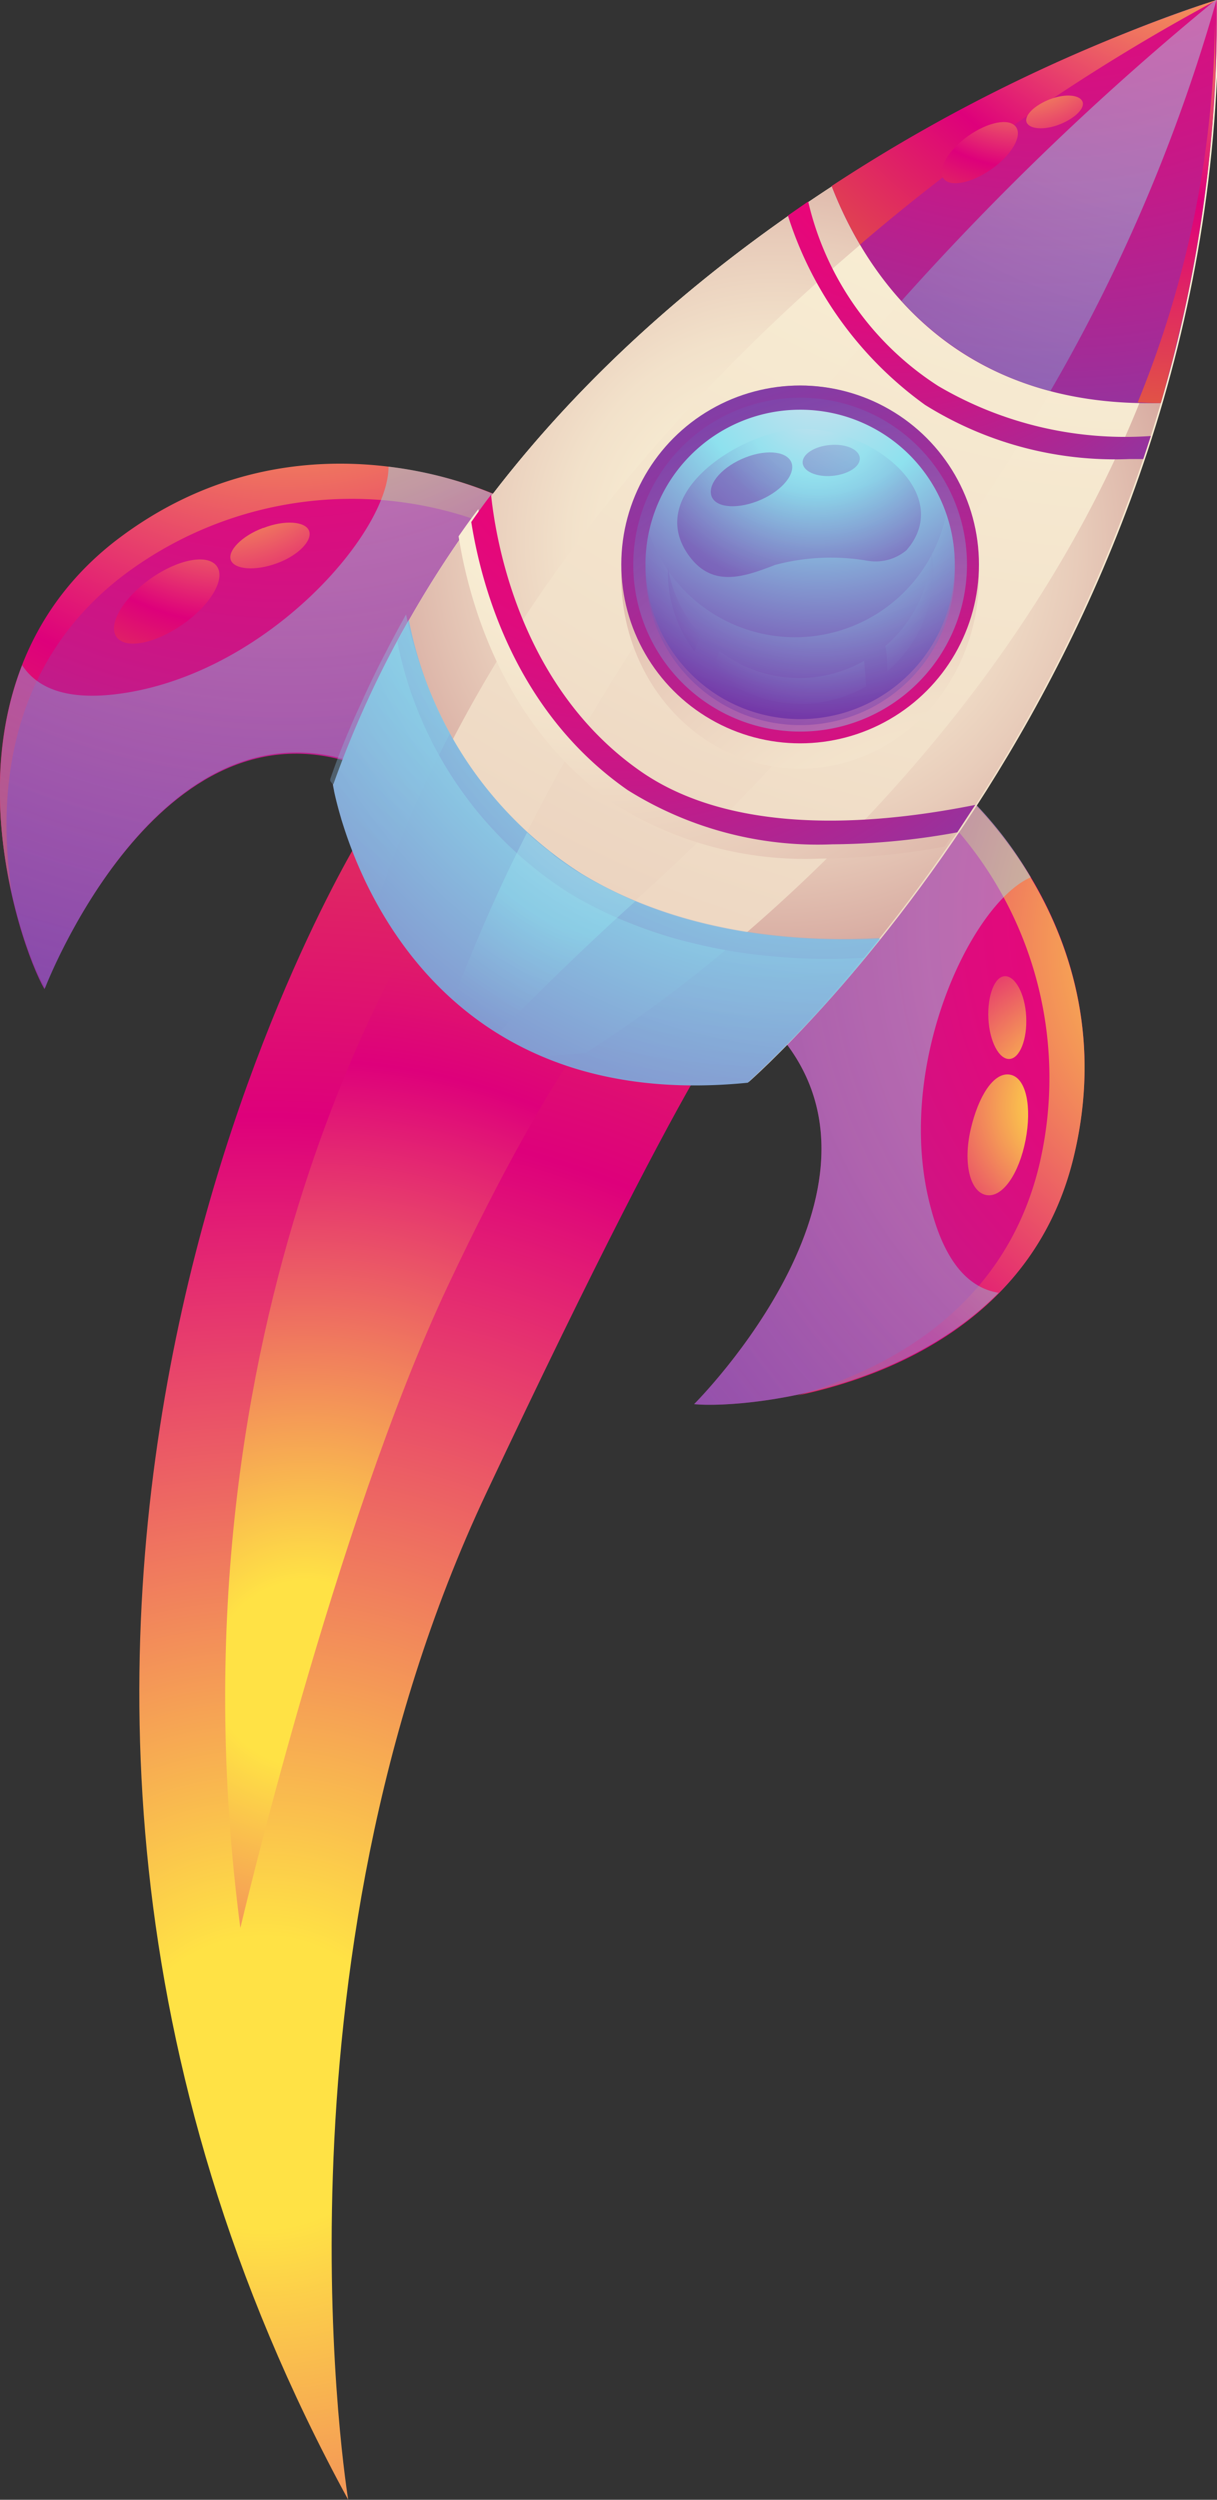 <?xml version="1.0" encoding="UTF-8"?> <svg xmlns="http://www.w3.org/2000/svg" xmlns:xlink="http://www.w3.org/1999/xlink" viewBox="0 0 52.81 108.42"><rect x="0" y="0" width="52.81" height="108.42" fill="#333333" stroke="none"/> <defs> <style>.cls-1{isolation:isolate;}.cls-11,.cls-12,.cls-2,.cls-22,.cls-27,.cls-29,.cls-3,.cls-30,.cls-32,.cls-36,.cls-37,.cls-5,.cls-7,.cls-9{mix-blend-mode:screen;}.cls-2{fill:url(#radial-gradient);}.cls-3{fill:url(#radial-gradient-2);}.cls-4{fill:url(#radial-gradient-3);}.cls-5{fill:url(#radial-gradient-4);}.cls-10,.cls-20,.cls-22,.cls-23,.cls-24,.cls-25,.cls-26,.cls-27,.cls-31,.cls-34,.cls-38,.cls-6{opacity:0.45;}.cls-10,.cls-14,.cls-15,.cls-18,.cls-20,.cls-23,.cls-24,.cls-25,.cls-26,.cls-31,.cls-34,.cls-38,.cls-6{mix-blend-mode:multiply;}.cls-6{fill:url(#radial-gradient-5);}.cls-7{fill:url(#radial-gradient-6);}.cls-8{fill:url(#radial-gradient-7);}.cls-9{fill:url(#radial-gradient-8);}.cls-10{fill:url(#radial-gradient-9);}.cls-11{fill:url(#radial-gradient-10);}.cls-12{fill:url(#radial-gradient-11);}.cls-13{fill:url(#radial-gradient-12);}.cls-14{fill:url(#radial-gradient-13);}.cls-15{fill:url(#radial-gradient-15);}.cls-16{fill:url(#radial-gradient-16);}.cls-17{fill:url(#radial-gradient-17);}.cls-18{fill:url(#radial-gradient-18);}.cls-19{fill:url(#radial-gradient-19);}.cls-20{fill:url(#radial-gradient-20);}.cls-21{fill:url(#radial-gradient-21);}.cls-22{fill:url(#radial-gradient-22);}.cls-23{fill:url(#radial-gradient-23);}.cls-24{fill:url(#radial-gradient-24);}.cls-25{fill:url(#radial-gradient-25);}.cls-26{fill:url(#radial-gradient-26);}.cls-27{fill:url(#radial-gradient-27);}.cls-28{fill:url(#radial-gradient-28);}.cls-29{fill:url(#radial-gradient-29);}.cls-30{fill:url(#radial-gradient-30);}.cls-31{fill:url(#radial-gradient-31);}.cls-32{fill:url(#radial-gradient-32);}.cls-33{fill:url(#radial-gradient-33);}.cls-34{fill:url(#radial-gradient-34);}.cls-35{opacity:0.34;}.cls-36{fill:url(#radial-gradient-35);}.cls-37{fill:url(#radial-gradient-36);}.cls-38{fill:url(#radial-gradient-37);}</style> <radialGradient id="radial-gradient" cx="966.91" cy="238.66" r="79.04" gradientUnits="userSpaceOnUse"> <stop offset="0.08" stop-color="#ffe245"></stop> <stop offset="0.53" stop-color="#de007b"></stop> <stop offset="1" stop-color="#e38427"></stop> </radialGradient> <radialGradient id="radial-gradient-2" cx="968.76" cy="220.91" r="50.1" xlink:href="#radial-gradient"></radialGradient> <radialGradient id="radial-gradient-3" cx="967.93" cy="152.7" r="52.57" gradientUnits="userSpaceOnUse"> <stop offset="0" stop-color="#f20074"></stop> <stop offset="0.14" stop-color="#ed0376"></stop> <stop offset="0.31" stop-color="#df0b7d"></stop> <stop offset="0.49" stop-color="#c71887"></stop> <stop offset="0.67" stop-color="#a62a96"></stop> <stop offset="0.87" stop-color="#7b42a9"></stop> <stop offset="0.9" stop-color="#7446ac"></stop> </radialGradient> <radialGradient id="radial-gradient-4" cx="967.93" cy="155.62" r="43.46" xlink:href="#radial-gradient"></radialGradient> <radialGradient id="radial-gradient-5" cx="967.93" cy="152.92" r="52.29" gradientUnits="userSpaceOnUse"> <stop offset="0" stop-color="#d1e1ee"></stop> <stop offset="0.34" stop-color="#8ee1ee"></stop> <stop offset="0.94" stop-color="#732fa4"></stop> </radialGradient> <radialGradient id="radial-gradient-6" cx="965.21" cy="166.58" r="16.45" xlink:href="#radial-gradient"></radialGradient> <radialGradient id="radial-gradient-7" cx="1003.86" cy="175.5" r="52.57" gradientTransform="matrix(-0.41, -0.91, -0.91, 0.41, 1585.15, 1029.73)" xlink:href="#radial-gradient-3"></radialGradient> <radialGradient id="radial-gradient-8" cx="1003.86" cy="178.42" r="43.46" gradientTransform="matrix(-0.41, -0.91, -0.91, 0.41, 1585.15, 1029.73)" xlink:href="#radial-gradient"></radialGradient> <radialGradient id="radial-gradient-9" cx="1003.86" cy="175.72" r="52.29" gradientTransform="matrix(-0.41, -0.91, -0.91, 0.41, 1585.15, 1029.73)" xlink:href="#radial-gradient-5"></radialGradient> <radialGradient id="radial-gradient-10" cx="1001.14" cy="189.38" r="16.45" gradientTransform="matrix(-0.41, -0.91, -0.91, 0.41, 1585.15, 1029.73)" xlink:href="#radial-gradient"></radialGradient> <radialGradient id="radial-gradient-11" cx="989.13" cy="171.86" r="21.46" gradientUnits="userSpaceOnUse"> <stop offset="0.06" stop-color="#faf1d6"></stop> <stop offset="0.24" stop-color="#f8edd3"></stop> <stop offset="0.42" stop-color="#f2e1ca"></stop> <stop offset="0.61" stop-color="#e8ccba"></stop> <stop offset="0.8" stop-color="#dab0a5"></stop> <stop offset="0.95" stop-color="#cc928e"></stop> </radialGradient> <radialGradient id="radial-gradient-12" cx="1005.42" cy="132.96" r="116.32" xlink:href="#radial-gradient-11"></radialGradient> <radialGradient id="radial-gradient-13" cx="1005.81" cy="134.01" r="108.36" xlink:href="#radial-gradient-11"></radialGradient> <radialGradient id="radial-gradient-15" cx="981.67" cy="167.31" r="31.22" xlink:href="#radial-gradient-11"></radialGradient> <radialGradient id="radial-gradient-16" cx="982.22" cy="166.69" r="31.22" xlink:href="#radial-gradient-3"></radialGradient> <radialGradient id="radial-gradient-17" cx="994.21" cy="154.78" r="22.79" xlink:href="#radial-gradient-3"></radialGradient> <radialGradient id="radial-gradient-18" cx="998" cy="192.36" r="34.7" gradientTransform="translate(-955.5 -159.85) scale(1 1.07)" xlink:href="#radial-gradient-11"></radialGradient> <radialGradient id="radial-gradient-19" cx="42.5" cy="44.25" r="34.7" xlink:href="#radial-gradient-3"></radialGradient> <radialGradient id="radial-gradient-20" cx="997.47" cy="191.25" r="32.34" xlink:href="#radial-gradient-5"></radialGradient> <radialGradient id="radial-gradient-21" cx="991.03" cy="164.28" r="16.15" xlink:href="#radial-gradient-5"></radialGradient> <radialGradient id="radial-gradient-22" cx="990.86" cy="166.03" r="8.53" xlink:href="#radial-gradient-5"></radialGradient> <radialGradient id="radial-gradient-23" cx="991.03" cy="169.43" r="11.55" xlink:href="#radial-gradient-5"></radialGradient> <radialGradient id="radial-gradient-24" cx="990.91" cy="171.3" r="9.02" xlink:href="#radial-gradient-5"></radialGradient> <radialGradient id="radial-gradient-25" cx="990.91" cy="171.3" r="9.02" xlink:href="#radial-gradient-5"></radialGradient> <radialGradient id="radial-gradient-26" cx="990.91" cy="171.3" r="9.02" xlink:href="#radial-gradient-5"></radialGradient> <radialGradient id="radial-gradient-27" cx="990.23" cy="163.4" r="13.52" gradientTransform="matrix(0.81, 0.29, -0.25, 0.96, 233.85, -283.92)" xlink:href="#radial-gradient-5"></radialGradient> <radialGradient id="radial-gradient-28" cx="1001.06" cy="136.24" r="40.35" xlink:href="#radial-gradient-3"></radialGradient> <radialGradient id="radial-gradient-29" cx="1007.58" cy="141.16" r="30.04" xlink:href="#radial-gradient"></radialGradient> <radialGradient id="radial-gradient-30" cx="1007.58" cy="141.16" r="30.04" xlink:href="#radial-gradient"></radialGradient> <radialGradient id="radial-gradient-31" cx="1007.27" cy="142.79" r="41.93" xlink:href="#radial-gradient-5"></radialGradient> <radialGradient id="radial-gradient-32" cx="999.81" cy="149.28" r="11.91" xlink:href="#radial-gradient"></radialGradient> <radialGradient id="radial-gradient-33" cx="991.89" cy="168.59" r="49.98" xlink:href="#radial-gradient-5"></radialGradient> <radialGradient id="radial-gradient-34" cx="992.1" cy="170.37" r="36.49" xlink:href="#radial-gradient-5"></radialGradient> <radialGradient id="radial-gradient-35" cx="988.93" cy="163.48" r="54.47" xlink:href="#radial-gradient-5"></radialGradient> <radialGradient id="radial-gradient-36" cx="988.93" cy="163.48" r="54.47" xlink:href="#radial-gradient-5"></radialGradient> <radialGradient id="radial-gradient-37" cx="982.46" cy="181.61" r="21.46" xlink:href="#radial-gradient-5"></radialGradient> </defs> <title>Asset 9</title> <g class="cls-1"> <g id="Layer_2" data-name="Layer 2"> <g id="OBJECT"> <path class="cls-2" d="M971.23,184.48s-21.37,34.25-.62,72.28c0,0-3.78-22.94,6-43.68s11.31-21.37,11.31-21.37Z" transform="translate(-955.5 -148.34)"></path> <path class="cls-3" d="M974.07,187.83s-11.65,17.39-8.14,44.13c0,0,4.1-17.45,9-27.84s7.5-12.67,7.5-12.67Z" transform="translate(-955.5 -148.34)"></path> <path class="cls-4" d="M977.44,170s-8.77-4.46-16.93,1.85-4.16,17.55-3.08,19.39c0,0,4.93-12.93,13.7-9.69Z" transform="translate(-955.5 -148.34)"></path> <path class="cls-5" d="M960.78,173.35a16.43,16.43,0,0,1,16-2.23l.62-1.14s-8.77-4.46-16.93,1.85C955,176.11,955,182.66,956,187,955.37,182.76,955.86,177.16,960.78,173.35Z" transform="translate(-955.5 -148.34)"></path> <path class="cls-6" d="M972.36,168.58c0,2.86-5.18,8.82-11.41,9.81-2.58.41-3.86-.24-4.49-1.2-2.31,5.93.16,12.64,1,14,0,0,4.93-12.93,13.7-9.69L977.44,170A17,17,0,0,0,972.36,168.58Z" transform="translate(-955.5 -148.34)"></path> <path class="cls-7" d="M964.91,172.9c.39.54-.27,1.68-1.48,2.52s-2.48,1.09-2.87.55.27-1.68,1.47-2.53S964.52,172.35,964.91,172.9Zm2-1.66c-.93.35-1.55,1-1.39,1.4s1.05.48,2,.13,1.55-1,1.39-1.41S967.85,170.88,966.93,171.24Z" transform="translate(-955.5 -148.34)"></path> <path class="cls-8" d="M996.88,182.32s7.65,6.2,5.2,16.22-14.34,10.93-16.46,10.7c0,0,9.81-9.76,3.29-16.46Z" transform="translate(-955.5 -148.34)"></path> <path class="cls-9" d="M1000.59,198.9a16.42,16.42,0,0,0-4.49-15.55l.78-1s7.65,6.2,5.2,16.22c-1.66,6.8-7.67,9.4-12,10.3C994.19,207.68,999.11,205,1000.59,198.9Z" transform="translate(-955.5 -148.34)"></path> <path class="cls-10" d="M1000.23,186.39c-2.62,1.14-6,8.32-4.32,14.41.67,2.52,1.79,3.43,2.92,3.61-4.48,4.53-11.61,5-13.21,4.83,0,0,9.81-9.76,3.29-16.46l8-10.46A16.8,16.8,0,0,1,1000.23,186.39Z" transform="translate(-955.5 -148.34)"></path> <path class="cls-11" d="M1000,197.8c-.28,1.44-1,2.51-1.71,2.37s-1-1.4-.67-2.84,1-2.51,1.71-2.38S1000.28,196.36,1000,197.8Zm-.89-7.12c-.45,0-.77.85-.72,1.84s.46,1.77.91,1.75.78-.85.73-1.84S999.55,190.66,999.1,190.68Z" transform="translate(-955.5 -148.34)"></path> <path class="cls-12" d="M1008.3,148.34c.29,28.89-20.37,46.92-20.37,46.92a18,18,0,0,1-8.83-1.11c.59,0,1.2-.08,1.86-.14C981,194,1008.59,177.23,1008.3,148.34Zm-38.35,34a17.62,17.62,0,0,0,2,5.22c.1-.14.18-.23.18-.23,9-25.41,36.21-39,36.21-39S978.94,157,970,182.36Z" transform="translate(-955.5 -148.34)"></path> <path class="cls-13" d="M970,182.36s2.34,14.46,18,12.9c0,0,20.66-18,20.37-46.92C1008.3,148.34,978.94,157,970,182.36Z" transform="translate(-955.5 -148.34)"></path> <path class="cls-14" d="M1008.3,148.34s-23.8,18.54-33.13,43.34l.57.48,1.69-.17S1000.53,176,1008.3,148.34Z" transform="translate(-955.5 -148.34)"></path> <path class="cls-12" d="M1008.3,148.34c.29,28.89-20.37,46.92-20.37,46.92a18,18,0,0,1-8.83-1.11c.59,0,1.2-.08,1.86-.14C981,194,1008.59,177.23,1008.3,148.34Zm-38.35,34a17.62,17.62,0,0,0,2,5.22c.1-.14.18-.23.18-.23,9-25.41,36.21-39,36.21-39S978.94,157,970,182.36Z" transform="translate(-955.5 -148.34)"></path> <path class="cls-15" d="M982.76,182.42c-5.18-3.59-6.28-9.86-6.5-12-.3.38-.58.78-.86,1.18.45,2.84,1.93,8.25,6.79,11.63a15.53,15.53,0,0,0,8.87,2.35,31.18,31.18,0,0,0,5.43-.52l.78-1.19C993.53,184.67,987,185.4,982.76,182.42Z" transform="translate(-955.5 -148.34)"></path> <path class="cls-16" d="M983.31,181.8c-5.18-3.6-6.28-9.87-6.5-12-.3.38-.58.78-.86,1.18.45,2.84,1.93,8.25,6.79,11.63a15.53,15.53,0,0,0,8.87,2.35,31.18,31.18,0,0,0,5.43-.52l.78-1.19C994.08,184,987.59,184.77,983.31,181.8Z" transform="translate(-955.5 -148.34)"></path> <path class="cls-17" d="M996.21,165.08a13,13,0,0,1-5.64-8l-.88.61a16.12,16.12,0,0,0,5.95,8.21,15.53,15.53,0,0,0,8.87,2.35h.6l.33-1A16,16,0,0,1,996.21,165.08Z" transform="translate(-955.5 -148.34)"></path> <ellipse class="cls-18" cx="34.72" cy="25.03" rx="7.76" ry="8.31"></ellipse> <circle class="cls-19" cx="34.72" cy="24.48" r="7.76"></circle> <path class="cls-20" d="M997.46,172.82a7.24,7.24,0,1,1-7.24-7.23A7.23,7.23,0,0,1,997.46,172.82Z" transform="translate(-955.5 -148.34)"></path> <path class="cls-21" d="M996.93,172.82a6.71,6.71,0,1,1-6.71-6.71A6.7,6.7,0,0,1,996.93,172.82Z" transform="translate(-955.5 -148.34)"></path> <path class="cls-22" d="M995,172l-.16.2a2.09,2.09,0,0,1-1.7.46,9.4,9.4,0,0,0-4,.18c-1.32.51-2.68,1-3.7-.34-2.06-2.71,2.13-5.38,4.58-5.54C993,166.72,996.8,169.51,995,172Z" transform="translate(-955.5 -148.34)"></path> <path class="cls-23" d="M996.56,170.65a6.7,6.7,0,0,1-12.9.79,7,7,0,0,0-.14,1.38,6.71,6.71,0,1,0,13.41,0A6.51,6.51,0,0,0,996.56,170.65Z" transform="translate(-955.5 -148.34)"></path> <path class="cls-24" d="M994,177.46a5.72,5.72,0,0,0,2-4.32,5.84,5.84,0,0,0-.08-.93,5.76,5.76,0,0,1-2,4.15C994,176.73,994,177.1,994,177.46Z" transform="translate(-955.5 -148.34)"></path> <path class="cls-25" d="M993,177a5.74,5.74,0,0,1-2.83.75,5.68,5.68,0,0,1-3.45-1.18c-.1.27-.21.55-.31.83a5.72,5.72,0,0,0,6.68.71Z" transform="translate(-955.5 -148.34)"></path> <path class="cls-26" d="M985.9,175.87a5.73,5.73,0,0,1-1.42-2.93c0,.07,0,.14,0,.2a5.7,5.7,0,0,0,1.16,3.46Z" transform="translate(-955.5 -148.34)"></path> <path class="cls-27" d="M989.86,168.45c.14.53-.53,1.26-1.5,1.63s-1.87.26-2-.27.52-1.25,1.49-1.63S989.71,167.93,989.86,168.45Zm1.67-.81c-.68.05-1.22.4-1.2.77s.59.63,1.28.57,1.22-.4,1.2-.77S992.22,167.58,991.53,167.64Z" transform="translate(-955.5 -148.34)"></path> <path class="cls-28" d="M991.59,156.41c1.45,3.75,5.19,9.65,14.28,9.41a59.89,59.89,0,0,0,2.43-17.48A71.05,71.05,0,0,0,991.59,156.41Z" transform="translate(-955.5 -148.34)"></path> <path class="cls-29" d="M1005.87,165.82c.11-.39.22-.78.32-1.17s.18-.64.26-1,.18-.75.27-1.13.17-.72.25-1.08.15-.74.22-1.12.15-.77.22-1.16l.18-1.11q.1-.63.18-1.26c.05-.36.1-.72.14-1.08s.1-.92.14-1.39l.09-1c0-.53.06-1.07.09-1.61,0-.29,0-.57,0-.86,0-.83,0-1.68,0-2.53a45,45,0,0,1-3.36,17.47C1005.25,165.81,1005.55,165.83,1005.87,165.82Z" transform="translate(-955.5 -148.34)"></path> <path class="cls-30" d="M991.59,156.41a17.67,17.67,0,0,0,1.23,2.54,87.18,87.18,0,0,1,15.48-10.61,71.05,71.05,0,0,0-16.71,8.07Z" transform="translate(-955.5 -148.34)"></path> <path class="cls-31" d="M994.62,161.39a13.13,13.13,0,0,0,6.46,3.91,74,74,0,0,0,7.22-17A121.64,121.64,0,0,0,994.62,161.39Z" transform="translate(-955.5 -148.34)"></path> <path class="cls-32" d="M999.59,153.85c.28.4-.2,1.22-1.07,1.83s-1.8.79-2.08.4.2-1.22,1.07-1.84S999.31,153.45,999.59,153.85Zm1.46-1.2c-.67.26-1.12.71-1,1s.75.35,1.42.09,1.13-.71,1-1S1001.72,152.39,1001.05,152.65Z" transform="translate(-955.5 -148.34)"></path> <path class="cls-33" d="M980.73,186.23a16.84,16.84,0,0,1-7.49-11,44.71,44.71,0,0,0-3.29,7.17s2.34,14.46,18,12.9a53.62,53.62,0,0,0,5.75-6.24C990.48,189.2,985.26,189,980.73,186.23Z" transform="translate(-955.5 -148.34)"></path> <path class="cls-34" d="M980.21,187.08c4.45,2.68,9.56,3,12.77,2.8l.7-.86c-3.2.18-8.42-.06-12.95-2.79a16.84,16.84,0,0,1-7.49-11c-.17.3-.33.62-.5.93A16.77,16.77,0,0,0,980.21,187.08Z" transform="translate(-955.5 -148.34)"></path> <g class="cls-35"> <path class="cls-36" d="M970,182.44v0l0,.1v0l0,.14v0c.06.27.16.65.3,1.1v0c0,.11.07.23.11.36v0c.17.51.39,1.1.67,1.74v0c.06.14.13.28.2.43l0,.1.21.42.06.12.24.43h0c.1-.14.18-.23.18-.23a53.66,53.66,0,0,1,3.06-7,18.88,18.88,0,0,1-1.91-5.16c-.25.45-.5.91-.74,1.37l-.3.58c-.2.39-.39.78-.58,1.18s-.31.68-.46,1-.27.6-.4.91q-.43,1-.81,2.1v.08Z" transform="translate(-955.5 -148.34)"></path> <path class="cls-37" d="M988,195.19l.09-.08.13-.13.15-.13.17-.16.12-.12.84-.83.13-.13.34-.35.08-.09.74-.79.15-.16.41-.46.18-.21c.25-.27.5-.57.77-.88l.22-.26.42-.51c.1-.12.21-.24.31-.37l.42-.51h0a27.61,27.61,0,0,1-5.76-.27,58.7,58.7,0,0,1-7,5.26c-.66.06-1.27.11-1.86.14l.85.32.09,0,.83.26.19.05.8.19.3.05c.25,0,.5.1.76.13l.42.06.72.07c.18,0,.37,0,.56,0s.43,0,.65,0,.51,0,.77,0h.52c.45,0,.9-.05,1.37-.1l0,0Z" transform="translate(-955.5 -148.34)"></path> </g> <path class="cls-38" d="M979.37,185.29c-.36-.27-.69-.55-1-.84a73,73,0,0,0-3.19,7.23h0l.57.48a14.47,14.47,0,0,0,1.37,1c1.18-1.21,3.56-3.59,5.95-5.73-.36-.15-.72-.32-1.07-.49l-.17-.09c-.37-.18-.73-.38-1.09-.59s-.81-.53-1.18-.8Z" transform="translate(-955.5 -148.34)"></path> </g> </g> </g> </svg> 